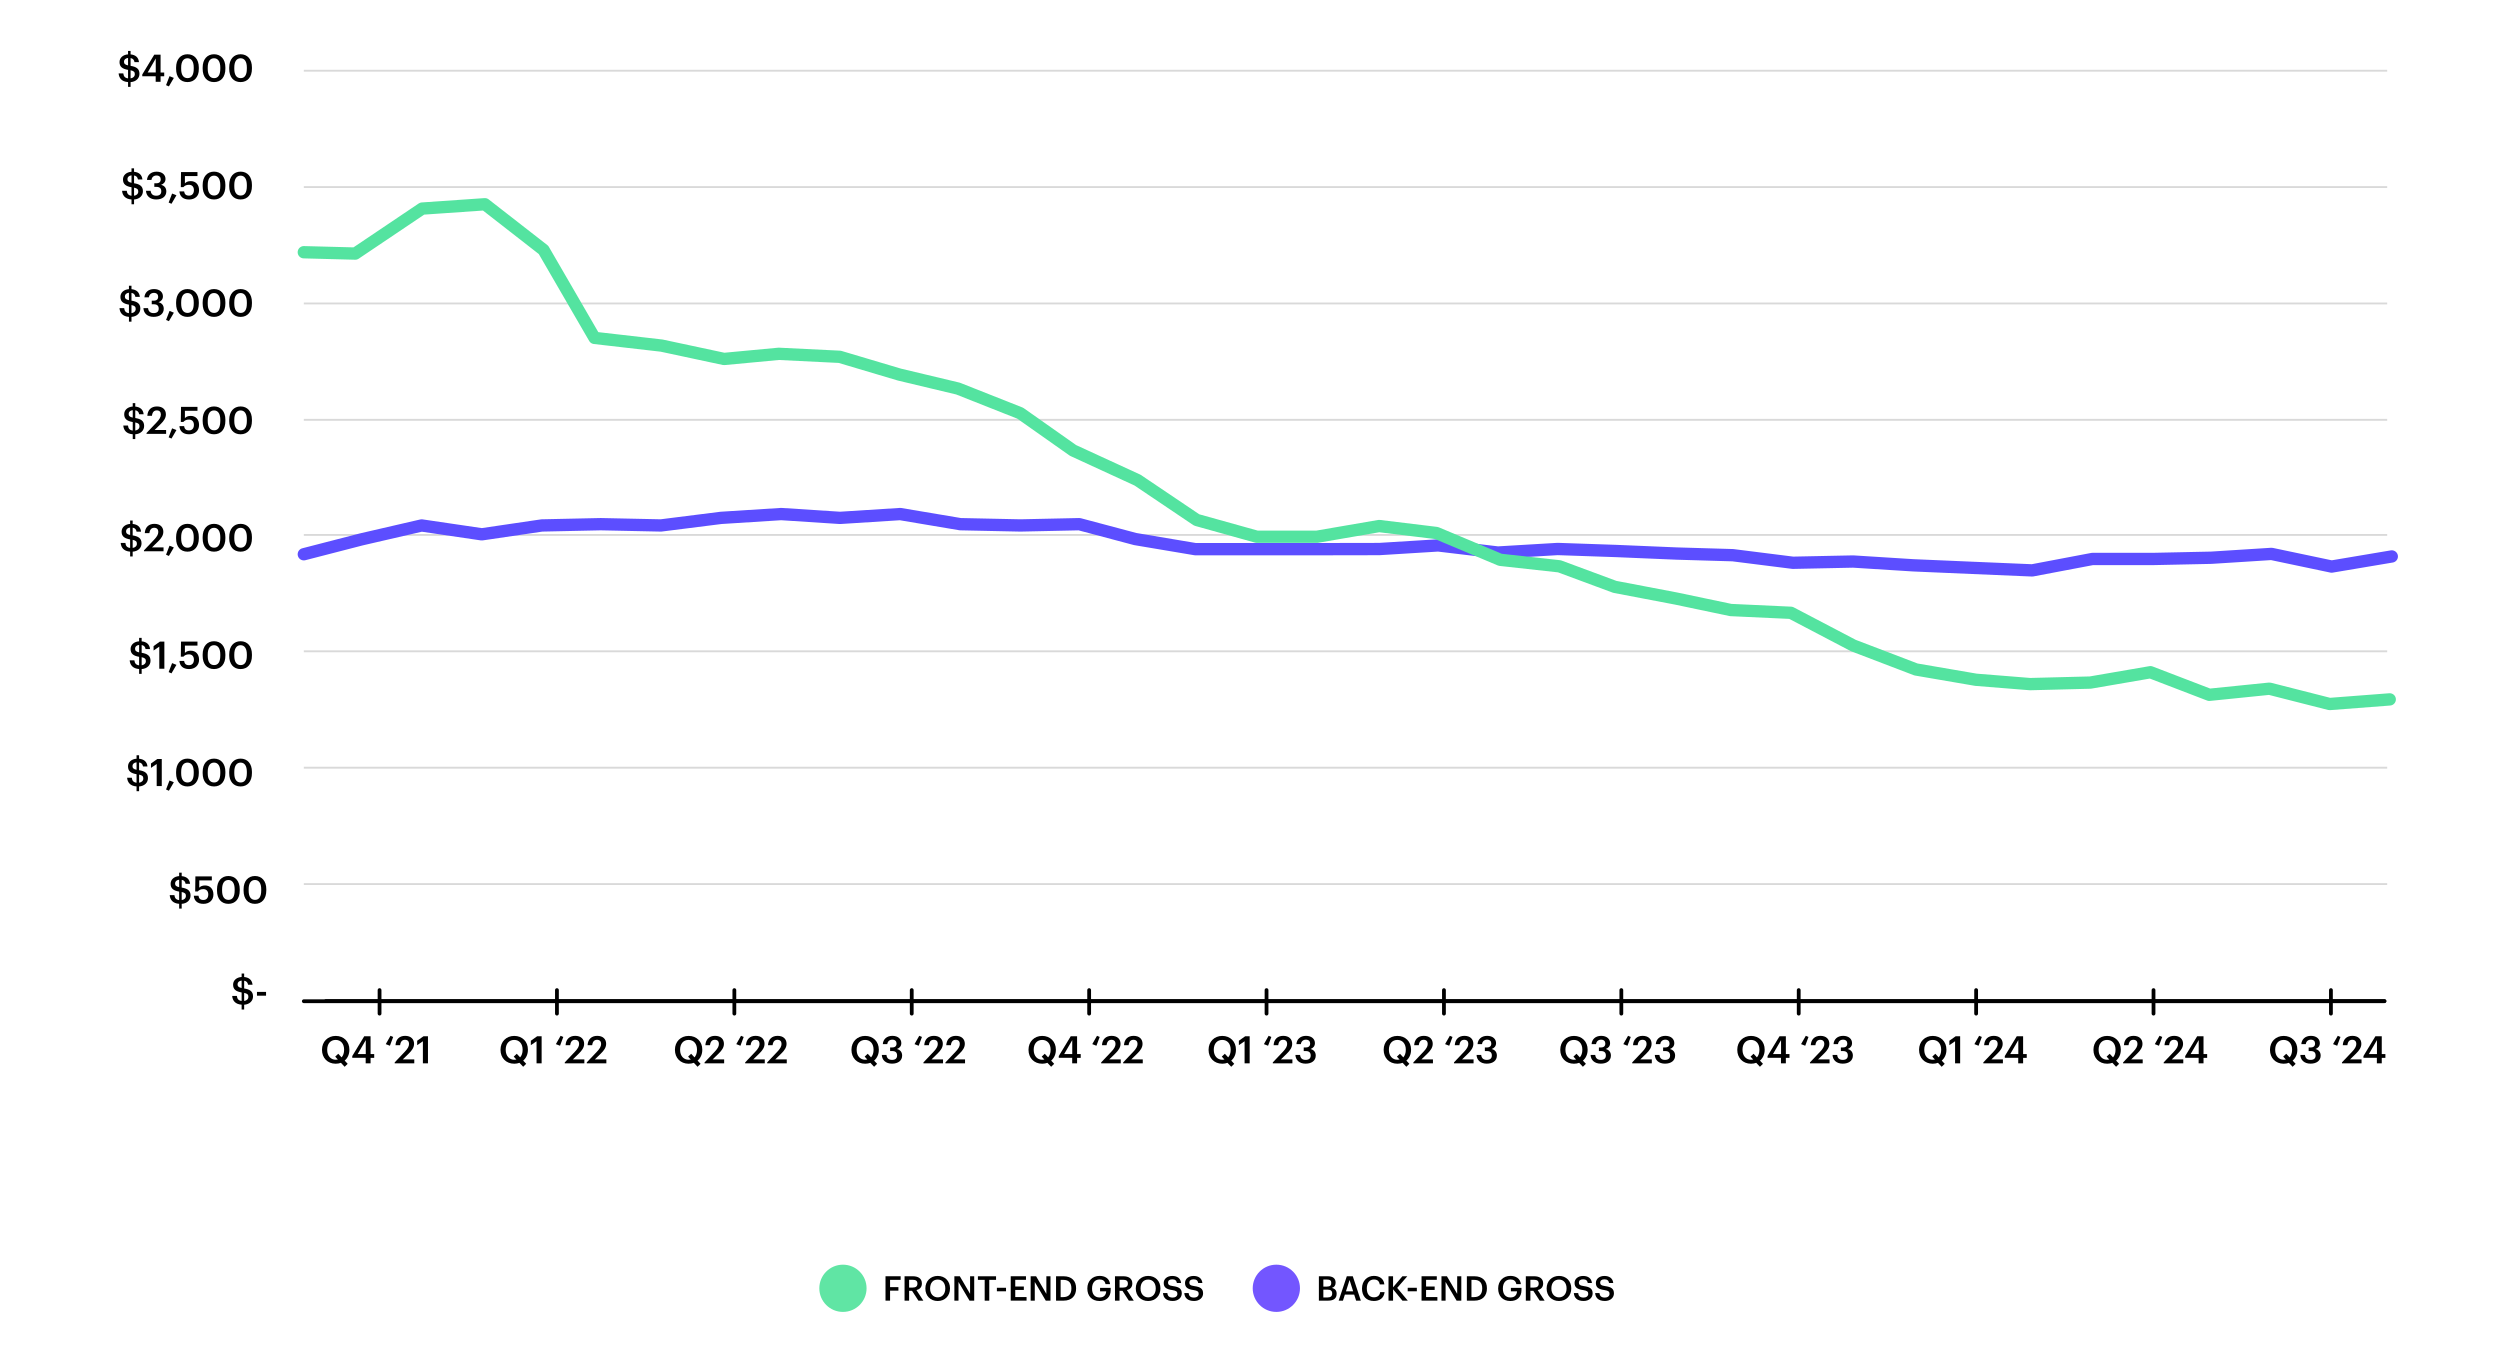 <?xml version="1.0" encoding="UTF-8"?><svg id="Layer_1" xmlns="http://www.w3.org/2000/svg" viewBox="0 0 818 445.37"><defs><style>.cls-1{stroke-width:1.24px;}.cls-1,.cls-2,.cls-3{stroke-linecap:round;}.cls-1,.cls-2,.cls-3,.cls-4{stroke-linejoin:round;}.cls-1,.cls-4{stroke:#000;}.cls-5{fill:#60e5a4;}.cls-2{stroke:#54e3a0;}.cls-2,.cls-3{fill:none;stroke-width:4.03px;}.cls-6{fill:#7356ff;}.cls-3{stroke:#5c4eff;}.cls-4{opacity:.15;stroke-width:.62px;}</style></defs><path class="cls-4" d="M99.41,23.14h681.68M99.41,61.21h681.68M99.41,99.29h681.68M99.41,137.37h681.68M99.41,175.03h681.68M99.41,213.11h681.68M99.41,251.19h681.68M99.41,289.27h681.68"/><path d="M58.62,295.73c-2.12-.15-2.96-1.35-3.09-2.85h1.54c.1.81.37,1.49,1.55,1.64v-2.79c-1.83-.31-2.79-.98-2.79-2.55,0-1.38,1.1-2.4,2.79-2.52v-1.12h.83v1.13c1.6.15,2.59.98,2.74,2.52h-1.46c-.14-.76-.52-1.19-1.28-1.31v2.54c1.83.3,2.9.92,2.9,2.59,0,1.45-1.08,2.6-2.9,2.73v1.56h-.83v-1.56ZM58.62,290.28v-2.44c-.86.1-1.33.58-1.33,1.2s.24,1.02,1.33,1.24ZM59.45,291.86v2.65c.83-.11,1.38-.63,1.38-1.36s-.3-1.05-1.38-1.29Z"/><path d="M63.4,293.08h1.54c.14.82.47,1.39,1.61,1.39,1.02,0,1.6-.71,1.6-1.8s-.62-1.75-1.6-1.75c-.9,0-1.45.31-1.85.77h-.84l.07-4.93h5.38v1.3h-4.11v2.4c.33-.4.95-.74,1.9-.74,1.6,0,2.73,1.12,2.73,2.97s-1.35,3.05-3.26,3.05c-2.08,0-3.06-1.14-3.16-2.66Z"/><path d="M71.01,291.42v-.45c0-2.69,1.49-4.34,3.72-4.34s3.71,1.64,3.71,4.3v.45c0,2.66-1.39,4.36-3.71,4.36s-3.72-1.66-3.72-4.32ZM76.78,291.38v-.43c0-1.88-.72-3.02-2.04-3.02s-2.07,1.07-2.07,3.04v.45c0,2.01.77,3.02,2.09,3.02s2.02-1.04,2.02-3.05Z"/><path d="M79.7,291.42v-.45c0-2.69,1.49-4.34,3.72-4.34s3.71,1.64,3.71,4.3v.45c0,2.66-1.39,4.36-3.71,4.36s-3.72-1.66-3.72-4.32ZM85.47,291.38v-.43c0-1.88-.72-3.02-2.04-3.02s-2.07,1.07-2.07,3.04v.45c0,2.01.77,3.02,2.09,3.02s2.02-1.04,2.02-3.05Z"/><path d="M44.68,257.32c-2.12-.15-2.96-1.35-3.09-2.85h1.54c.1.81.37,1.49,1.55,1.64v-2.79c-1.83-.31-2.79-.98-2.79-2.55,0-1.38,1.1-2.4,2.79-2.52v-1.12h.83v1.13c1.6.15,2.59.98,2.74,2.52h-1.46c-.14-.76-.52-1.19-1.28-1.31v2.54c1.83.3,2.9.92,2.9,2.59,0,1.45-1.08,2.6-2.9,2.73v1.56h-.83v-1.56ZM44.68,251.87v-2.44c-.86.1-1.33.58-1.33,1.2s.24,1.02,1.33,1.24ZM45.51,253.45v2.65c.83-.11,1.38-.63,1.38-1.36s-.3-1.05-1.38-1.29Z"/><path d="M51.27,249.98l-1.87,1.28v-1.45l2.06-1.46h1.47v8.86h-1.66v-7.22Z"/><path d="M54.33,258.32l1.13-2.94,1.42.57-1.62,2.78-.93-.41Z"/><path d="M57.62,253.01v-.45c0-2.69,1.49-4.34,3.72-4.34s3.71,1.64,3.71,4.3v.45c0,2.66-1.39,4.36-3.71,4.36s-3.72-1.66-3.72-4.32ZM63.39,252.97v-.43c0-1.88-.72-3.02-2.04-3.02s-2.07,1.07-2.07,3.04v.45c0,2.01.77,3.02,2.09,3.02s2.02-1.04,2.02-3.05Z"/><path d="M66.31,253.01v-.45c0-2.69,1.49-4.34,3.72-4.34s3.71,1.64,3.71,4.3v.45c0,2.66-1.39,4.36-3.71,4.36s-3.72-1.66-3.72-4.32ZM72.08,252.97v-.43c0-1.88-.72-3.02-2.04-3.02s-2.07,1.07-2.07,3.04v.45c0,2.01.77,3.02,2.09,3.02s2.02-1.04,2.02-3.05Z"/><path d="M75,253.01v-.45c0-2.69,1.49-4.34,3.72-4.34s3.71,1.64,3.71,4.3v.45c0,2.66-1.39,4.36-3.71,4.36s-3.72-1.66-3.72-4.32ZM80.77,252.97v-.43c0-1.88-.72-3.02-2.04-3.02s-2.07,1.07-2.07,3.04v.45c0,2.01.77,3.02,2.09,3.02s2.02-1.04,2.02-3.05Z"/><path d="M45.52,218.91c-2.12-.15-2.96-1.35-3.09-2.85h1.54c.1.81.37,1.49,1.55,1.64v-2.79c-1.83-.31-2.79-.98-2.79-2.55,0-1.38,1.1-2.4,2.79-2.52v-1.12h.83v1.13c1.6.15,2.59.98,2.74,2.52h-1.46c-.14-.76-.52-1.19-1.28-1.31v2.54c1.83.3,2.9.92,2.9,2.59,0,1.45-1.08,2.6-2.9,2.73v1.56h-.83v-1.56ZM45.52,213.46v-2.44c-.86.1-1.33.58-1.33,1.2s.24,1.02,1.33,1.24ZM46.35,215.04v2.65c.83-.11,1.38-.63,1.38-1.36s-.3-1.05-1.38-1.29Z"/><path d="M52.12,211.57l-1.87,1.28v-1.45l2.06-1.46h1.47v8.86h-1.66v-7.22Z"/><path d="M55.18,219.91l1.13-2.94,1.42.57-1.62,2.78-.93-.41Z"/><path d="M58.7,216.26h1.54c.14.82.47,1.39,1.61,1.39,1.02,0,1.6-.71,1.6-1.8s-.62-1.75-1.6-1.75c-.9,0-1.45.31-1.85.77h-.84l.07-4.93h5.38v1.3h-4.11v2.4c.33-.4.95-.74,1.9-.74,1.6,0,2.73,1.11,2.73,2.97s-1.35,3.05-3.26,3.05c-2.08,0-3.06-1.14-3.16-2.66Z"/><path d="M66.31,214.6v-.45c0-2.69,1.49-4.34,3.72-4.34s3.71,1.64,3.71,4.3v.45c0,2.66-1.39,4.36-3.71,4.36s-3.72-1.66-3.72-4.32ZM72.08,214.56v-.43c0-1.88-.72-3.02-2.04-3.02s-2.07,1.07-2.07,3.04v.45c0,2.01.77,3.02,2.09,3.02s2.02-1.04,2.02-3.05Z"/><path d="M75,214.6v-.45c0-2.69,1.49-4.34,3.72-4.34s3.71,1.64,3.71,4.3v.45c0,2.66-1.39,4.36-3.71,4.36s-3.72-1.66-3.72-4.32ZM80.77,214.56v-.43c0-1.88-.72-3.02-2.04-3.02s-2.07,1.07-2.07,3.04v.45c0,2.01.77,3.02,2.09,3.02s2.02-1.04,2.02-3.05Z"/><path d="M42.58,180.5c-2.12-.15-2.96-1.35-3.09-2.85h1.54c.1.81.37,1.49,1.55,1.64v-2.79c-1.83-.31-2.79-.98-2.79-2.55,0-1.38,1.1-2.4,2.79-2.52v-1.12h.83v1.13c1.6.15,2.59.98,2.74,2.52h-1.46c-.14-.76-.52-1.19-1.28-1.31v2.54c1.83.3,2.9.92,2.9,2.59,0,1.45-1.08,2.6-2.9,2.73v1.56h-.83v-1.56ZM42.58,175.05v-2.44c-.86.1-1.33.58-1.33,1.2s.24,1.02,1.33,1.24ZM43.41,176.63v2.65c.83-.11,1.38-.63,1.38-1.36s-.3-1.05-1.38-1.29Z"/><path d="M47.1,180.09l3.35-3.53c.84-.89,1.35-1.67,1.35-2.52s-.47-1.35-1.33-1.35-1.44.51-1.59,1.76h-1.51c.11-1.93,1.28-3.05,3.15-3.05s2.92,1.05,2.92,2.61c0,1.15-.68,2.16-1.73,3.17l-1.97,1.92h3.77v1.28h-6.41v-.3Z"/><path d="M54.33,181.5l1.13-2.94,1.42.57-1.62,2.78-.93-.41Z"/><path d="M57.62,176.19v-.45c0-2.69,1.49-4.34,3.72-4.34s3.71,1.64,3.71,4.3v.45c0,2.66-1.39,4.36-3.71,4.36s-3.72-1.66-3.72-4.32ZM63.39,176.15v-.43c0-1.88-.72-3.02-2.04-3.02s-2.07,1.07-2.07,3.04v.45c0,2.01.77,3.02,2.09,3.02s2.02-1.04,2.02-3.05Z"/><path d="M66.31,176.19v-.45c0-2.69,1.49-4.34,3.72-4.34s3.71,1.64,3.71,4.3v.45c0,2.66-1.39,4.36-3.71,4.36s-3.72-1.66-3.72-4.32ZM72.08,176.15v-.43c0-1.88-.72-3.02-2.04-3.02s-2.07,1.07-2.07,3.04v.45c0,2.01.77,3.02,2.09,3.02s2.02-1.04,2.02-3.05Z"/><path d="M75,176.19v-.45c0-2.69,1.49-4.34,3.72-4.34s3.71,1.64,3.71,4.3v.45c0,2.66-1.39,4.36-3.71,4.36s-3.72-1.66-3.72-4.32ZM80.77,176.15v-.43c0-1.88-.72-3.02-2.04-3.02s-2.07,1.07-2.07,3.04v.45c0,2.01.77,3.02,2.09,3.02s2.02-1.04,2.02-3.05Z"/><path d="M43.43,142.09c-2.12-.15-2.96-1.35-3.09-2.85h1.54c.1.81.37,1.49,1.55,1.64v-2.79c-1.83-.31-2.79-.98-2.79-2.55,0-1.38,1.1-2.4,2.79-2.52v-1.12h.83v1.13c1.6.15,2.59.98,2.74,2.52h-1.46c-.14-.76-.52-1.19-1.28-1.31v2.54c1.83.3,2.9.92,2.9,2.59,0,1.45-1.08,2.6-2.9,2.73v1.56h-.83v-1.56ZM43.43,136.64v-2.44c-.86.1-1.33.58-1.33,1.2s.24,1.02,1.33,1.24ZM44.26,138.22v2.65c.83-.11,1.38-.63,1.38-1.36s-.3-1.05-1.38-1.29Z"/><path d="M47.94,141.68l3.35-3.53c.84-.89,1.35-1.67,1.35-2.52s-.47-1.35-1.33-1.35-1.44.51-1.59,1.76h-1.51c.11-1.93,1.28-3.05,3.15-3.05s2.92,1.05,2.92,2.61c0,1.15-.68,2.16-1.73,3.17l-1.97,1.92h3.77v1.28h-6.41v-.3Z"/><path d="M55.18,143.09l1.13-2.94,1.42.57-1.62,2.78-.93-.41Z"/><path d="M58.7,139.44h1.54c.14.82.47,1.39,1.61,1.39,1.02,0,1.6-.71,1.6-1.8s-.62-1.75-1.6-1.75c-.9,0-1.45.31-1.85.77h-.84l.07-4.93h5.38v1.3h-4.11v2.4c.33-.4.95-.74,1.9-.74,1.6,0,2.73,1.11,2.73,2.97s-1.35,3.05-3.26,3.05c-2.08,0-3.06-1.14-3.16-2.66Z"/><path d="M66.31,137.78v-.45c0-2.69,1.49-4.34,3.72-4.34s3.71,1.64,3.71,4.3v.45c0,2.66-1.39,4.36-3.71,4.36s-3.72-1.66-3.72-4.32ZM72.08,137.74v-.43c0-1.88-.72-3.02-2.04-3.02s-2.07,1.07-2.07,3.04v.45c0,2.01.77,3.02,2.09,3.02s2.02-1.04,2.02-3.05Z"/><path d="M75,137.78v-.45c0-2.69,1.49-4.34,3.72-4.34s3.71,1.64,3.71,4.3v.45c0,2.66-1.39,4.36-3.71,4.36s-3.72-1.66-3.72-4.32ZM80.77,137.74v-.43c0-1.88-.72-3.02-2.04-3.02s-2.07,1.07-2.07,3.04v.45c0,2.01.77,3.02,2.09,3.02s2.02-1.04,2.02-3.05Z"/><path d="M42.19,103.68c-2.12-.15-2.96-1.35-3.09-2.85h1.54c.1.81.37,1.49,1.55,1.64v-2.79c-1.83-.31-2.79-.98-2.79-2.55,0-1.38,1.1-2.4,2.79-2.52v-1.12h.83v1.13c1.6.15,2.59.98,2.74,2.52h-1.46c-.14-.76-.52-1.19-1.28-1.31v2.54c1.83.3,2.9.92,2.9,2.59,0,1.45-1.08,2.6-2.9,2.73v1.56h-.83v-1.56ZM42.19,98.22v-2.44c-.86.1-1.33.58-1.33,1.2s.24,1.02,1.33,1.24ZM43.02,99.81v2.65c.83-.11,1.38-.63,1.38-1.36s-.3-1.05-1.38-1.29Z"/><path d="M46.95,100.83h1.5c.09.93.61,1.62,1.8,1.62s1.68-.56,1.68-1.44c0-.97-.52-1.45-1.6-1.45h-.68v-1.18h.63c1.02,0,1.47-.47,1.47-1.3,0-.72-.46-1.25-1.38-1.25s-1.55.57-1.65,1.46h-1.46c.09-1.54,1.24-2.71,3.13-2.71s2.92,1.07,2.92,2.38c0,1-.58,1.61-1.44,1.93,1.03.24,1.71.97,1.71,2.14,0,1.64-1.29,2.65-3.32,2.65s-3.26-1.17-3.33-2.86Z"/><path d="M54.34,104.68l1.13-2.94,1.42.57-1.62,2.78-.93-.41Z"/><path d="M57.62,99.37v-.45c0-2.69,1.49-4.34,3.72-4.34s3.71,1.64,3.71,4.3v.45c0,2.66-1.39,4.36-3.71,4.36s-3.72-1.66-3.72-4.32ZM63.39,99.33v-.43c0-1.88-.72-3.02-2.04-3.02s-2.07,1.07-2.07,3.04v.45c0,2.01.77,3.02,2.09,3.02s2.02-1.04,2.02-3.05Z"/><path d="M66.31,99.37v-.45c0-2.69,1.49-4.34,3.72-4.34s3.71,1.64,3.71,4.3v.45c0,2.66-1.39,4.36-3.71,4.36s-3.72-1.66-3.72-4.32ZM72.08,99.33v-.43c0-1.88-.72-3.02-2.04-3.02s-2.07,1.07-2.07,3.04v.45c0,2.01.77,3.02,2.09,3.02s2.02-1.04,2.02-3.05Z"/><path d="M75,99.37v-.45c0-2.69,1.49-4.34,3.72-4.34s3.71,1.64,3.71,4.3v.45c0,2.66-1.39,4.36-3.71,4.36s-3.72-1.66-3.72-4.32ZM80.77,99.33v-.43c0-1.88-.72-3.02-2.04-3.02s-2.07,1.07-2.07,3.04v.45c0,2.01.77,3.02,2.09,3.02s2.02-1.04,2.02-3.05Z"/><path d="M43.03,65.27c-2.12-.15-2.96-1.35-3.09-2.85h1.54c.1.81.37,1.49,1.55,1.64v-2.79c-1.83-.31-2.79-.98-2.79-2.55,0-1.38,1.1-2.4,2.79-2.52v-1.12h.83v1.13c1.6.15,2.59.98,2.74,2.52h-1.46c-.14-.76-.52-1.19-1.28-1.31v2.54c1.83.3,2.9.92,2.9,2.59,0,1.45-1.08,2.6-2.9,2.73v1.56h-.83v-1.56ZM43.03,59.81v-2.44c-.86.1-1.33.58-1.33,1.2s.24,1.02,1.33,1.24ZM43.86,61.4v2.65c.83-.11,1.38-.63,1.38-1.36s-.3-1.05-1.38-1.29Z"/><path d="M47.79,62.42h1.5c.09.93.61,1.62,1.8,1.62s1.68-.56,1.68-1.44c0-.97-.52-1.45-1.6-1.45h-.68v-1.18h.63c1.02,0,1.47-.47,1.47-1.3,0-.72-.46-1.25-1.38-1.25s-1.55.57-1.65,1.46h-1.46c.09-1.54,1.24-2.71,3.13-2.71s2.92,1.07,2.92,2.38c0,1-.58,1.61-1.44,1.93,1.03.24,1.71.97,1.71,2.14,0,1.64-1.29,2.65-3.32,2.65s-3.26-1.17-3.33-2.86Z"/><path d="M55.18,66.27l1.13-2.94,1.42.57-1.62,2.78-.93-.41Z"/><path d="M58.7,62.62h1.54c.14.82.47,1.39,1.61,1.39,1.02,0,1.6-.71,1.6-1.8s-.62-1.75-1.6-1.75c-.9,0-1.45.31-1.85.77h-.84l.07-4.93h5.38v1.3h-4.11v2.4c.33-.4.95-.74,1.9-.74,1.6,0,2.73,1.11,2.73,2.97s-1.35,3.05-3.26,3.05c-2.08,0-3.06-1.14-3.16-2.66Z"/><path d="M66.31,60.95v-.45c0-2.69,1.49-4.34,3.72-4.34s3.71,1.64,3.71,4.3v.45c0,2.66-1.39,4.36-3.71,4.36s-3.72-1.66-3.72-4.32ZM72.08,60.92v-.43c0-1.88-.72-3.02-2.04-3.02s-2.07,1.07-2.07,3.04v.45c0,2.01.77,3.02,2.09,3.02s2.02-1.04,2.02-3.05Z"/><path d="M75,60.95v-.45c0-2.69,1.49-4.34,3.72-4.34s3.71,1.64,3.71,4.3v.45c0,2.66-1.39,4.36-3.71,4.36s-3.72-1.66-3.72-4.32ZM80.77,60.92v-.43c0-1.88-.72-3.02-2.04-3.02s-2.07,1.07-2.07,3.04v.45c0,2.01.77,3.02,2.09,3.02s2.02-1.04,2.02-3.05Z"/><path d="M41.9,26.86c-2.12-.15-2.96-1.35-3.09-2.85h1.54c.1.81.37,1.49,1.55,1.64v-2.79c-1.83-.31-2.79-.98-2.79-2.55,0-1.38,1.1-2.4,2.79-2.52v-1.12h.83v1.13c1.6.15,2.59.98,2.74,2.52h-1.46c-.14-.76-.52-1.19-1.28-1.31v2.54c1.83.3,2.9.92,2.9,2.59,0,1.45-1.08,2.6-2.9,2.73v1.56h-.83v-1.56ZM41.9,21.4v-2.44c-.86.1-1.33.58-1.33,1.2s.24,1.02,1.33,1.24ZM42.73,22.99v2.65c.83-.11,1.38-.63,1.38-1.36s-.3-1.05-1.38-1.29Z"/><path d="M50.94,24.95h-4.39v-.58l3.92-6.48h2.07v5.84h1.19v1.23h-1.19v1.8h-1.6v-1.8ZM50.96,23.72v-4.58l-2.65,4.58h2.65Z"/><path d="M54.33,27.86l1.13-2.94,1.42.57-1.62,2.78-.93-.41Z"/><path d="M57.62,22.54v-.45c0-2.69,1.49-4.34,3.72-4.34s3.71,1.64,3.71,4.3v.45c0,2.66-1.39,4.36-3.71,4.36s-3.72-1.66-3.72-4.32ZM63.39,22.51v-.43c0-1.88-.72-3.02-2.04-3.02s-2.07,1.07-2.07,3.04v.45c0,2.01.77,3.02,2.09,3.02s2.02-1.04,2.02-3.05Z"/><path d="M66.31,22.54v-.45c0-2.69,1.49-4.34,3.72-4.34s3.71,1.64,3.71,4.3v.45c0,2.66-1.39,4.36-3.71,4.36s-3.72-1.66-3.72-4.32ZM72.08,22.51v-.43c0-1.88-.72-3.02-2.04-3.02s-2.07,1.07-2.07,3.04v.45c0,2.01.77,3.02,2.09,3.02s2.02-1.04,2.02-3.05Z"/><path d="M75,22.54v-.45c0-2.69,1.49-4.34,3.72-4.34s3.71,1.64,3.71,4.3v.45c0,2.66-1.39,4.36-3.71,4.36s-3.72-1.66-3.72-4.32ZM80.77,22.51v-.43c0-1.88-.72-3.02-2.04-3.02s-2.07,1.07-2.07,3.04v.45c0,2.01.77,3.02,2.09,3.02s2.02-1.04,2.02-3.05Z"/><path d="M289.74,417.59h4.95v1.18h-3.46v2.38h2.73v1.15h-2.73v3.27h-1.49v-7.99Z"/><path d="M295.98,417.59h2.68c1.75,0,2.98.71,2.98,2.35v.04c0,1.25-.78,1.89-1.78,2.14l2.25,3.45h-1.61l-2.09-3.23h-.95v3.23h-1.49v-7.99ZM298.66,421.29c.99,0,1.52-.42,1.52-1.27v-.04c0-.92-.57-1.23-1.52-1.23h-1.2v2.55h1.2Z"/><path d="M302.78,421.64v-.09c0-2.33,1.68-4.07,4.04-4.07s4.02,1.69,4.02,4.03v.09c0,2.33-1.6,4.09-4.02,4.09s-4.04-1.75-4.04-4.05ZM309.3,421.62v-.09c0-1.64-.92-2.86-2.48-2.86s-2.49,1.15-2.49,2.87v.09c0,1.74,1.06,2.87,2.51,2.87s2.46-1.15,2.46-2.88Z"/><path d="M312.27,417.59h1.78l3.36,5.77v-5.77h1.35v7.99h-1.54l-3.6-6.12v6.12h-1.35v-7.99Z"/><path d="M322.19,418.77h-2.22v-1.17h5.94v1.17h-2.22v6.81h-1.5v-6.81Z"/><path d="M326.18,421.36h2.99v1.15h-2.99v-1.15Z"/><path d="M330.71,417.59h4.99v1.17h-3.51v2.19h2.81v1.12h-2.81v2.33h3.7v1.17h-5.18v-7.99Z"/><path d="M337.23,417.59h1.78l3.36,5.77v-5.77h1.35v7.99h-1.54l-3.6-6.12v6.12h-1.35v-7.99Z"/><path d="M345.55,417.59h2.42c2.78,0,4.13,1.59,4.13,3.91v.1c0,2.32-1.35,3.98-4.16,3.98h-2.4v-7.99ZM347.91,424.41c1.79,0,2.65-1.03,2.65-2.79v-.09c0-1.72-.78-2.76-2.66-2.76h-.86v5.64h.87Z"/><path d="M355.78,421.64v-.09c0-2.38,1.65-4.08,3.99-4.08,1.71,0,3.23.78,3.44,2.69h-1.49c-.18-1.06-.89-1.52-1.93-1.52-1.56,0-2.47,1.16-2.47,2.92v.09c0,1.71.79,2.88,2.47,2.88,1.5,0,2.11-.91,2.16-2.01h-2.01v-1.12h3.47v.74c0,2.21-1.38,3.55-3.64,3.55-2.56,0-3.99-1.7-3.99-4.05Z"/><path d="M364.83,417.59h2.68c1.75,0,2.98.71,2.98,2.35v.04c0,1.25-.78,1.89-1.78,2.14l2.25,3.45h-1.61l-2.09-3.23h-.95v3.23h-1.49v-7.99ZM367.52,421.29c.99,0,1.52-.42,1.52-1.27v-.04c0-.92-.57-1.23-1.52-1.23h-1.2v2.55h1.2Z"/><path d="M371.63,421.64v-.09c0-2.33,1.68-4.07,4.04-4.07s4.02,1.69,4.02,4.03v.09c0,2.33-1.6,4.09-4.02,4.09s-4.04-1.75-4.04-4.05ZM378.16,421.62v-.09c0-1.64-.92-2.86-2.48-2.86s-2.49,1.15-2.49,2.87v.09c0,1.74,1.06,2.87,2.51,2.87s2.46-1.15,2.46-2.88Z"/><path d="M380.52,423.1h1.43c.1.8.42,1.47,1.78,1.47.88,0,1.51-.49,1.51-1.23s-.37-1.02-1.66-1.23c-1.91-.26-2.81-.84-2.81-2.33,0-1.31,1.12-2.29,2.78-2.29s2.75.78,2.9,2.31h-1.36c-.15-.84-.62-1.2-1.54-1.2s-1.37.44-1.37,1.05c0,.65.27.97,1.65,1.17,1.88.26,2.85.79,2.85,2.39,0,1.38-1.17,2.47-2.94,2.47-2.18,0-3.09-1.08-3.21-2.59Z"/><path d="M387.49,423.1h1.43c.1.8.42,1.47,1.78,1.47.88,0,1.51-.49,1.51-1.23s-.37-1.02-1.66-1.23c-1.91-.26-2.81-.84-2.81-2.33,0-1.31,1.12-2.29,2.78-2.29s2.75.78,2.9,2.31h-1.36c-.15-.84-.62-1.2-1.54-1.2s-1.37.44-1.37,1.05c0,.65.27.97,1.65,1.17,1.88.26,2.85.79,2.85,2.39,0,1.38-1.17,2.47-2.94,2.47-2.18,0-3.09-1.08-3.21-2.59Z"/><circle class="cls-5" cx="275.81" cy="421.53" r="7.73"/><path d="M431.54,417.59h2.86c1.64,0,2.61.63,2.61,2.08v.04c0,.79-.36,1.42-1.26,1.7,1.08.23,1.6.83,1.6,1.89v.04c0,1.49-.98,2.23-2.74,2.23h-3.07v-7.99ZM434.23,420.96c.98,0,1.36-.36,1.36-1.17v-.04c0-.76-.44-1.08-1.38-1.08h-1.21v2.3h1.23ZM434.44,424.52c.99,0,1.45-.45,1.45-1.27v-.04c0-.83-.46-1.24-1.55-1.24h-1.34v2.56h1.44Z"/><path d="M440.69,417.59h1.94l2.64,7.99h-1.54l-.64-1.98h-3.05l-.63,1.98h-1.4l2.67-7.99ZM440.39,422.52h2.36l-1.17-3.71-1.18,3.71Z"/><path d="M445.65,421.64v-.09c0-2.4,1.65-4.08,3.88-4.08,1.83,0,3.25.92,3.43,2.79h-1.51c-.17-1.06-.76-1.61-1.91-1.61-1.41,0-2.32,1.09-2.32,2.88v.09c0,1.8.86,2.86,2.33,2.86,1.11,0,1.89-.56,2.04-1.69h1.45c-.23,1.92-1.6,2.89-3.5,2.89-2.5,0-3.9-1.6-3.9-4.05Z"/><path d="M454.32,417.59h1.49v3.62l3.06-3.62h1.6l-3.31,3.81,3.47,4.18h-1.75l-3.07-3.73v3.73h-1.49v-7.99Z"/><path d="M460.6,421.36h2.99v1.15h-2.99v-1.15Z"/><path d="M465.13,417.59h4.99v1.17h-3.51v2.19h2.81v1.12h-2.81v2.33h3.7v1.17h-5.18v-7.99Z"/><path d="M471.65,417.59h1.78l3.36,5.77v-5.77h1.35v7.99h-1.54l-3.6-6.12v6.12h-1.35v-7.99Z"/><path d="M479.97,417.59h2.42c2.78,0,4.13,1.59,4.13,3.91v.1c0,2.32-1.35,3.98-4.16,3.98h-2.4v-7.99ZM482.33,424.41c1.79,0,2.65-1.03,2.65-2.79v-.09c0-1.72-.78-2.76-2.66-2.76h-.86v5.64h.87Z"/><path d="M490.2,421.64v-.09c0-2.38,1.65-4.08,3.99-4.08,1.71,0,3.23.78,3.44,2.69h-1.49c-.18-1.06-.89-1.52-1.93-1.52-1.56,0-2.47,1.16-2.47,2.92v.09c0,1.71.79,2.88,2.47,2.88,1.5,0,2.11-.91,2.16-2.01h-2.01v-1.12h3.47v.74c0,2.21-1.38,3.55-3.64,3.55-2.56,0-3.99-1.7-3.99-4.05Z"/><path d="M499.26,417.59h2.68c1.75,0,2.98.71,2.98,2.35v.04c0,1.25-.78,1.89-1.78,2.14l2.25,3.45h-1.61l-2.09-3.23h-.95v3.23h-1.49v-7.99ZM501.94,421.29c.99,0,1.52-.42,1.52-1.27v-.04c0-.92-.57-1.23-1.52-1.23h-1.2v2.55h1.2Z"/><path d="M506.06,421.64v-.09c0-2.33,1.68-4.07,4.04-4.07s4.02,1.69,4.02,4.03v.09c0,2.33-1.6,4.09-4.02,4.09s-4.04-1.75-4.04-4.05ZM512.58,421.62v-.09c0-1.64-.92-2.86-2.48-2.86s-2.49,1.15-2.49,2.87v.09c0,1.74,1.06,2.87,2.51,2.87s2.46-1.15,2.46-2.88Z"/><path d="M514.95,423.1h1.43c.1.8.42,1.47,1.78,1.47.88,0,1.51-.49,1.51-1.23s-.37-1.02-1.66-1.23c-1.91-.26-2.81-.84-2.81-2.33,0-1.31,1.12-2.29,2.78-2.29s2.75.78,2.9,2.31h-1.36c-.15-.84-.62-1.2-1.54-1.2s-1.37.44-1.37,1.05c0,.65.27.97,1.65,1.17,1.88.26,2.85.79,2.85,2.39,0,1.38-1.17,2.47-2.94,2.47-2.18,0-3.09-1.08-3.21-2.59Z"/><path d="M521.92,423.1h1.43c.1.8.42,1.47,1.78,1.47.88,0,1.51-.49,1.51-1.23s-.37-1.02-1.66-1.23c-1.91-.26-2.81-.84-2.81-2.33,0-1.31,1.12-2.29,2.78-2.29s2.75.78,2.9,2.31h-1.36c-.15-.84-.62-1.2-1.54-1.2s-1.37.44-1.37,1.05c0,.65.27.97,1.65,1.17,1.88.26,2.85.79,2.85,2.39,0,1.38-1.17,2.47-2.94,2.47-2.18,0-3.09-1.08-3.21-2.59Z"/><circle class="cls-6" cx="417.62" cy="421.53" r="7.73"/><line class="cls-1" x1="99.41" y1="327.6" x2="780.16" y2="327.6"/><path d="M79.06,328.73c-2.12-.15-2.96-1.35-3.09-2.85h1.54c.1.81.37,1.49,1.55,1.64v-2.79c-1.83-.31-2.79-.98-2.79-2.55,0-1.38,1.1-2.4,2.79-2.51v-1.12h.83v1.13c1.6.15,2.59.98,2.74,2.52h-1.46c-.14-.76-.52-1.19-1.28-1.31v2.54c1.83.3,2.9.92,2.9,2.59,0,1.45-1.08,2.6-2.9,2.73v1.56h-.83v-1.56ZM79.06,323.28v-2.44c-.86.1-1.33.58-1.33,1.2s.24,1.02,1.33,1.24ZM79.89,324.87v2.65c.83-.11,1.38-.63,1.38-1.36s-.3-1.05-1.38-1.29Z"/><path d="M84.08,324.55h2.97v1.24h-2.97v-1.24Z"/><line class="cls-1" x1="106.65" y1="327.55" x2="780.22" y2="327.55"/><path d="M111.56,347.75c-.51.19-1.09.3-1.71.3-2.71,0-4.49-1.95-4.49-4.5v-.1c0-2.59,1.86-4.5,4.49-4.5s4.47,1.87,4.47,4.46v.1c0,1.46-.57,2.7-1.54,3.52l.98,1.05-.99.97-1.21-1.3ZM110.55,346.67l-.87-.94,1-.94,1.09,1.18c.52-.57.82-1.41.82-2.45v-.1c0-1.82-1.02-3.16-2.75-3.16s-2.78,1.28-2.78,3.18v.1c0,1.98,1.19,3.21,2.79,3.21.25,0,.48-.03.69-.07Z"/><path d="M119.65,346.12h-4.39v-.58l3.92-6.48h2.07v5.84h1.19v1.23h-1.19v1.8h-1.6v-1.8ZM119.68,344.9v-4.58l-2.65,4.58h2.65Z"/><path d="M126.22,341.64l1.55-2.73.88.38-1.07,2.88-1.36-.53Z"/><path d="M129.14,347.62l3.35-3.53c.84-.89,1.35-1.67,1.35-2.52s-.47-1.35-1.33-1.35-1.44.51-1.59,1.76h-1.51c.11-1.93,1.28-3.05,3.15-3.05s2.92,1.05,2.92,2.62c0,1.15-.68,2.16-1.73,3.17l-1.97,1.92h3.77v1.28h-6.41v-.3Z"/><path d="M138.37,340.7l-1.87,1.28v-1.45l2.06-1.46h1.47v8.86h-1.66v-7.22Z"/><path d="M169.97,347.75c-.51.19-1.09.3-1.71.3-2.71,0-4.49-1.95-4.49-4.5v-.1c0-2.59,1.86-4.5,4.49-4.5s4.47,1.87,4.47,4.46v.1c0,1.46-.57,2.7-1.54,3.52l.98,1.05-.99.97-1.21-1.3ZM168.96,346.67l-.87-.94,1-.94,1.09,1.18c.52-.57.82-1.41.82-2.45v-.1c0-1.82-1.02-3.16-2.75-3.16s-2.78,1.28-2.78,3.18v.1c0,1.98,1.19,3.21,2.79,3.21.25,0,.48-.03.69-.07Z"/><path d="M175.56,340.7l-1.87,1.28v-1.45l2.06-1.46h1.47v8.86h-1.66v-7.22Z"/><path d="M181.88,341.64l1.55-2.73.88.38-1.07,2.88-1.36-.53Z"/><path d="M184.79,347.62l3.35-3.53c.84-.89,1.35-1.67,1.35-2.52s-.47-1.35-1.33-1.35-1.44.51-1.59,1.76h-1.51c.11-1.93,1.28-3.05,3.15-3.05s2.92,1.05,2.92,2.62c0,1.15-.68,2.16-1.73,3.17l-1.97,1.92h3.77v1.28h-6.41v-.3Z"/><path d="M191.99,347.62l3.35-3.53c.84-.89,1.35-1.67,1.35-2.52s-.47-1.35-1.33-1.35-1.44.51-1.59,1.76h-1.51c.11-1.93,1.28-3.05,3.15-3.05s2.92,1.05,2.92,2.62c0,1.15-.68,2.16-1.73,3.17l-1.97,1.92h3.77v1.28h-6.41v-.3Z"/><path d="M227.03,347.75c-.51.19-1.09.3-1.71.3-2.71,0-4.48-1.95-4.48-4.5v-.1c0-2.59,1.86-4.5,4.48-4.5s4.47,1.87,4.47,4.46v.1c0,1.46-.57,2.7-1.54,3.52l.98,1.05-.99.97-1.21-1.3ZM226.02,346.67l-.87-.94,1-.94,1.09,1.18c.52-.57.82-1.41.82-2.45v-.1c0-1.82-1.02-3.16-2.75-3.16s-2.78,1.28-2.78,3.18v.1c0,1.98,1.19,3.21,2.79,3.21.25,0,.48-.03.69-.07Z"/><path d="M230.53,347.62l3.35-3.53c.84-.89,1.35-1.67,1.35-2.52s-.47-1.35-1.33-1.35-1.44.51-1.59,1.76h-1.51c.11-1.93,1.28-3.05,3.15-3.05s2.92,1.05,2.92,2.62c0,1.15-.68,2.16-1.73,3.17l-1.97,1.92h3.77v1.28h-6.41v-.3Z"/><path d="M240.91,341.64l1.55-2.73.88.38-1.07,2.88-1.36-.53Z"/><path d="M243.82,347.62l3.35-3.53c.84-.89,1.35-1.67,1.35-2.52s-.47-1.35-1.33-1.35-1.44.51-1.59,1.76h-1.51c.11-1.93,1.28-3.05,3.15-3.05s2.92,1.05,2.92,2.62c0,1.15-.68,2.16-1.73,3.17l-1.97,1.92h3.77v1.28h-6.41v-.3Z"/><path d="M251.02,347.62l3.35-3.53c.84-.89,1.35-1.67,1.35-2.52s-.47-1.35-1.33-1.35-1.44.51-1.59,1.76h-1.51c.11-1.93,1.28-3.05,3.15-3.05s2.92,1.05,2.92,2.62c0,1.15-.68,2.16-1.73,3.17l-1.97,1.92h3.77v1.28h-6.41v-.3Z"/><path d="M284.79,347.75c-.51.19-1.09.3-1.71.3-2.71,0-4.48-1.95-4.48-4.5v-.1c0-2.59,1.86-4.5,4.48-4.5s4.47,1.87,4.47,4.46v.1c0,1.46-.57,2.7-1.54,3.52l.98,1.05-.99.97-1.21-1.3ZM283.79,346.67l-.87-.94,1-.94,1.09,1.18c.52-.57.82-1.41.82-2.45v-.1c0-1.82-1.02-3.16-2.75-3.16s-2.78,1.28-2.78,3.18v.1c0,1.98,1.19,3.21,2.79,3.21.25,0,.48-.03.69-.07Z"/><path d="M288.55,345.18h1.5c.09.93.61,1.62,1.8,1.62s1.68-.56,1.68-1.44c0-.97-.52-1.45-1.6-1.45h-.68v-1.18h.63c1.02,0,1.47-.47,1.47-1.3,0-.72-.46-1.25-1.38-1.25s-1.55.57-1.65,1.46h-1.46c.09-1.54,1.24-2.71,3.13-2.71s2.92,1.07,2.92,2.38c0,1-.58,1.61-1.44,1.93,1.03.24,1.71.97,1.71,2.14,0,1.64-1.29,2.65-3.32,2.65s-3.26-1.17-3.33-2.86Z"/><path d="M299.23,341.64l1.55-2.73.88.38-1.07,2.88-1.36-.53Z"/><path d="M302.15,347.62l3.35-3.53c.84-.89,1.35-1.67,1.35-2.52s-.47-1.35-1.33-1.35-1.44.51-1.59,1.76h-1.51c.11-1.93,1.28-3.05,3.15-3.05s2.92,1.05,2.92,2.62c0,1.15-.68,2.16-1.73,3.17l-1.97,1.92h3.77v1.28h-6.41v-.3Z"/><path d="M309.35,347.62l3.35-3.53c.84-.89,1.35-1.67,1.35-2.52s-.47-1.35-1.33-1.35-1.44.51-1.59,1.76h-1.51c.11-1.93,1.28-3.05,3.15-3.05s2.92,1.05,2.92,2.62c0,1.15-.68,2.16-1.73,3.17l-1.97,1.92h3.77v1.28h-6.41v-.3Z"/><path d="M342.72,347.75c-.51.19-1.09.3-1.71.3-2.71,0-4.48-1.95-4.48-4.5v-.1c0-2.59,1.86-4.5,4.48-4.5s4.47,1.87,4.47,4.46v.1c0,1.46-.57,2.7-1.54,3.52l.98,1.05-.99.97-1.21-1.3ZM341.72,346.67l-.87-.94,1-.94,1.09,1.18c.52-.57.82-1.41.82-2.45v-.1c0-1.82-1.02-3.16-2.75-3.16s-2.78,1.28-2.78,3.18v.1c0,1.98,1.19,3.21,2.79,3.21.25,0,.48-.03.69-.07Z"/><path d="M350.82,346.12h-4.39v-.58l3.92-6.48h2.07v5.84h1.19v1.23h-1.19v1.8h-1.6v-1.8ZM350.84,344.9v-4.58l-2.65,4.58h2.65Z"/><path d="M357.39,341.64l1.55-2.73.88.38-1.07,2.88-1.36-.53Z"/><path d="M360.3,347.62l3.35-3.53c.84-.89,1.35-1.67,1.35-2.52s-.47-1.35-1.33-1.35-1.44.51-1.59,1.76h-1.51c.11-1.93,1.28-3.05,3.15-3.05s2.92,1.05,2.92,2.62c0,1.15-.68,2.16-1.73,3.17l-1.97,1.92h3.77v1.28h-6.41v-.3Z"/><path d="M367.5,347.62l3.35-3.53c.84-.89,1.35-1.67,1.35-2.52s-.47-1.35-1.33-1.35-1.44.51-1.59,1.76h-1.51c.11-1.93,1.28-3.05,3.15-3.05s2.92,1.05,2.92,2.62c0,1.15-.68,2.16-1.73,3.17l-1.97,1.92h3.77v1.28h-6.41v-.3Z"/><path d="M401.64,347.75c-.51.19-1.09.3-1.71.3-2.71,0-4.48-1.95-4.48-4.5v-.1c0-2.59,1.86-4.5,4.48-4.5s4.47,1.87,4.47,4.46v.1c0,1.46-.57,2.7-1.54,3.52l.98,1.05-.99.97-1.21-1.3ZM400.64,346.67l-.87-.94,1-.94,1.09,1.18c.52-.57.82-1.41.82-2.45v-.1c0-1.82-1.02-3.16-2.75-3.16s-2.78,1.28-2.78,3.18v.1c0,1.98,1.19,3.21,2.79,3.21.25,0,.48-.03.69-.07Z"/><path d="M407.23,340.7l-1.87,1.28v-1.45l2.06-1.46h1.47v8.86h-1.66v-7.22Z"/><path d="M413.55,341.64l1.55-2.73.88.38-1.07,2.88-1.36-.53Z"/><path d="M416.46,347.62l3.35-3.53c.84-.89,1.35-1.67,1.35-2.52s-.47-1.35-1.33-1.35-1.44.51-1.59,1.76h-1.51c.11-1.93,1.28-3.05,3.15-3.05s2.92,1.05,2.92,2.62c0,1.15-.68,2.16-1.73,3.17l-1.97,1.92h3.77v1.28h-6.41v-.3Z"/><path d="M423.88,345.18h1.5c.09.93.61,1.62,1.8,1.62s1.68-.56,1.68-1.44c0-.97-.52-1.45-1.6-1.45h-.68v-1.18h.63c1.02,0,1.47-.47,1.47-1.3,0-.72-.46-1.25-1.38-1.25s-1.55.57-1.65,1.46h-1.46c.09-1.54,1.24-2.71,3.13-2.71s2.92,1.07,2.92,2.38c0,1-.58,1.61-1.44,1.93,1.03.24,1.71.97,1.71,2.14,0,1.64-1.29,2.65-3.32,2.65s-3.26-1.17-3.33-2.86Z"/><path d="M458.94,347.75c-.51.19-1.09.3-1.71.3-2.71,0-4.49-1.95-4.49-4.5v-.1c0-2.59,1.86-4.5,4.49-4.5s4.47,1.87,4.47,4.46v.1c0,1.46-.57,2.7-1.54,3.52l.98,1.05-.99.97-1.21-1.3ZM457.94,346.67l-.87-.94,1-.94,1.09,1.18c.52-.57.82-1.41.82-2.45v-.1c0-1.82-1.02-3.16-2.75-3.16s-2.78,1.28-2.78,3.18v.1c0,1.98,1.19,3.21,2.79,3.21.25,0,.48-.03.69-.07Z"/><path d="M462.45,347.62l3.35-3.53c.84-.89,1.35-1.67,1.35-2.52s-.47-1.35-1.33-1.35-1.44.51-1.59,1.76h-1.51c.11-1.93,1.28-3.05,3.15-3.05s2.92,1.05,2.92,2.62c0,1.15-.68,2.16-1.73,3.17l-1.97,1.92h3.77v1.28h-6.41v-.3Z"/><path d="M472.83,341.64l1.55-2.73.88.38-1.07,2.88-1.36-.53Z"/><path d="M475.74,347.62l3.35-3.53c.84-.89,1.35-1.67,1.35-2.52s-.47-1.35-1.33-1.35-1.44.51-1.59,1.76h-1.51c.11-1.93,1.28-3.05,3.15-3.05s2.92,1.05,2.92,2.62c0,1.15-.68,2.16-1.73,3.17l-1.97,1.92h3.77v1.28h-6.41v-.3Z"/><path d="M483.15,345.18h1.5c.09.93.61,1.62,1.8,1.62s1.68-.56,1.68-1.44c0-.97-.52-1.45-1.6-1.45h-.68v-1.18h.63c1.02,0,1.47-.47,1.47-1.3,0-.72-.46-1.25-1.38-1.25s-1.55.57-1.65,1.46h-1.46c.09-1.54,1.24-2.71,3.13-2.71s2.92,1.07,2.92,2.38c0,1-.58,1.61-1.44,1.93,1.03.24,1.71.97,1.71,2.14,0,1.64-1.29,2.65-3.32,2.65s-3.26-1.17-3.33-2.86Z"/><path d="M516.71,347.75c-.51.19-1.09.3-1.71.3-2.71,0-4.48-1.95-4.48-4.5v-.1c0-2.59,1.86-4.5,4.48-4.5s4.47,1.87,4.47,4.46v.1c0,1.46-.57,2.7-1.54,3.52l.98,1.05-.99.97-1.21-1.3ZM515.7,346.67l-.87-.94,1-.94,1.09,1.18c.52-.57.82-1.41.82-2.45v-.1c0-1.82-1.02-3.16-2.75-3.16s-2.78,1.28-2.78,3.18v.1c0,1.98,1.19,3.21,2.79,3.21.25,0,.48-.03.69-.07Z"/><path d="M520.46,345.18h1.5c.09.93.61,1.62,1.8,1.62s1.68-.56,1.68-1.44c0-.97-.52-1.45-1.6-1.45h-.68v-1.18h.63c1.02,0,1.47-.47,1.47-1.3,0-.72-.46-1.25-1.38-1.25s-1.55.57-1.65,1.46h-1.46c.09-1.54,1.24-2.71,3.13-2.71s2.92,1.07,2.92,2.38c0,1-.58,1.61-1.44,1.93,1.03.24,1.71.97,1.71,2.14,0,1.64-1.29,2.65-3.32,2.65s-3.26-1.17-3.33-2.86Z"/><path d="M531.15,341.64l1.55-2.73.88.38-1.07,2.88-1.36-.53Z"/><path d="M534.06,347.62l3.35-3.53c.84-.89,1.35-1.67,1.35-2.52s-.47-1.35-1.33-1.35-1.44.51-1.59,1.76h-1.51c.11-1.93,1.28-3.05,3.15-3.05s2.92,1.05,2.92,2.62c0,1.15-.68,2.16-1.73,3.17l-1.97,1.92h3.77v1.28h-6.41v-.3Z"/><path d="M541.47,345.18h1.5c.09.93.61,1.62,1.8,1.62s1.68-.56,1.68-1.44c0-.97-.52-1.45-1.6-1.45h-.68v-1.18h.63c1.02,0,1.47-.47,1.47-1.3,0-.72-.46-1.25-1.38-1.25s-1.55.57-1.65,1.46h-1.46c.09-1.54,1.24-2.71,3.13-2.71s2.92,1.07,2.92,2.38c0,1-.58,1.61-1.44,1.93,1.03.24,1.71.97,1.71,2.14,0,1.64-1.29,2.65-3.32,2.65s-3.26-1.17-3.33-2.86Z"/><path d="M574.64,347.75c-.51.19-1.09.3-1.71.3-2.71,0-4.49-1.95-4.49-4.5v-.1c0-2.59,1.86-4.5,4.49-4.5s4.47,1.87,4.47,4.46v.1c0,1.46-.57,2.7-1.54,3.52l.98,1.05-.99.97-1.21-1.3ZM573.64,346.67l-.87-.94,1-.94,1.09,1.18c.52-.57.82-1.41.82-2.45v-.1c0-1.82-1.02-3.16-2.75-3.16s-2.78,1.28-2.78,3.18v.1c0,1.98,1.19,3.21,2.79,3.21.25,0,.48-.03.69-.07Z"/><path d="M582.73,346.12h-4.39v-.58l3.92-6.48h2.07v5.84h1.19v1.23h-1.19v1.8h-1.6v-1.8ZM582.76,344.9v-4.58l-2.65,4.58h2.65Z"/><path d="M589.31,341.64l1.55-2.73.88.38-1.07,2.88-1.36-.53Z"/><path d="M592.22,347.62l3.35-3.53c.84-.89,1.35-1.67,1.35-2.52s-.47-1.35-1.33-1.35-1.44.51-1.59,1.76h-1.51c.11-1.93,1.28-3.05,3.15-3.05s2.92,1.05,2.92,2.62c0,1.15-.68,2.16-1.73,3.17l-1.97,1.92h3.77v1.28h-6.41v-.3Z"/><path d="M599.63,345.18h1.5c.09.93.61,1.62,1.8,1.62s1.68-.56,1.68-1.44c0-.97-.52-1.45-1.6-1.45h-.68v-1.18h.63c1.02,0,1.47-.47,1.47-1.3,0-.72-.46-1.25-1.38-1.25s-1.55.57-1.65,1.46h-1.46c.09-1.54,1.24-2.71,3.13-2.71s2.92,1.07,2.92,2.38c0,1-.58,1.61-1.44,1.93,1.03.24,1.71.97,1.71,2.14,0,1.64-1.29,2.65-3.32,2.65s-3.26-1.17-3.33-2.86Z"/><path d="M634.11,347.75c-.51.19-1.09.3-1.71.3-2.71,0-4.48-1.95-4.48-4.5v-.1c0-2.59,1.86-4.5,4.48-4.5s4.47,1.87,4.47,4.46v.1c0,1.46-.57,2.7-1.54,3.52l.98,1.05-.99.97-1.21-1.3ZM633.11,346.67l-.87-.94,1-.94,1.09,1.18c.52-.57.82-1.41.82-2.45v-.1c0-1.82-1.02-3.16-2.75-3.16s-2.78,1.28-2.78,3.18v.1c0,1.98,1.19,3.21,2.79,3.21.25,0,.48-.03.69-.07Z"/><path d="M639.7,340.7l-1.87,1.28v-1.45l2.06-1.46h1.47v8.86h-1.66v-7.22Z"/><path d="M646.02,341.64l1.55-2.73.88.38-1.07,2.88-1.36-.53Z"/><path d="M648.94,347.62l3.35-3.53c.84-.89,1.35-1.67,1.35-2.52s-.47-1.35-1.33-1.35-1.44.51-1.59,1.76h-1.51c.11-1.93,1.28-3.05,3.15-3.05s2.92,1.05,2.92,2.62c0,1.15-.68,2.16-1.73,3.17l-1.97,1.92h3.77v1.28h-6.41v-.3Z"/><path d="M660.36,346.12h-4.39v-.58l3.92-6.48h2.07v5.84h1.19v1.23h-1.19v1.8h-1.6v-1.8ZM660.39,344.9v-4.58l-2.65,4.58h2.65Z"/><path d="M691.17,347.75c-.51.19-1.09.3-1.71.3-2.71,0-4.48-1.95-4.48-4.5v-.1c0-2.59,1.86-4.5,4.48-4.5s4.47,1.87,4.47,4.46v.1c0,1.46-.57,2.7-1.54,3.52l.98,1.05-.99.97-1.21-1.3ZM690.16,346.67l-.87-.94,1-.94,1.09,1.18c.52-.57.82-1.41.82-2.45v-.1c0-1.82-1.02-3.16-2.75-3.16s-2.78,1.28-2.78,3.18v.1c0,1.98,1.19,3.21,2.79,3.21.25,0,.48-.03.69-.07Z"/><path d="M694.68,347.62l3.35-3.53c.84-.89,1.35-1.67,1.35-2.52s-.47-1.35-1.33-1.35-1.44.51-1.59,1.76h-1.51c.11-1.93,1.28-3.05,3.15-3.05s2.92,1.05,2.92,2.62c0,1.15-.68,2.16-1.73,3.17l-1.97,1.92h3.77v1.28h-6.41v-.3Z"/><path d="M705.05,341.64l1.55-2.73.88.38-1.07,2.88-1.36-.53Z"/><path d="M707.96,347.62l3.35-3.53c.84-.89,1.35-1.67,1.35-2.52s-.47-1.35-1.33-1.35-1.44.51-1.59,1.76h-1.51c.11-1.93,1.28-3.05,3.15-3.05s2.92,1.05,2.92,2.62c0,1.15-.68,2.16-1.73,3.17l-1.97,1.92h3.77v1.28h-6.41v-.3Z"/><path d="M719.39,346.12h-4.39v-.58l3.92-6.48h2.07v5.84h1.19v1.23h-1.19v1.8h-1.6v-1.8ZM719.42,344.9v-4.58l-2.65,4.58h2.65Z"/><path d="M748.93,347.75c-.51.19-1.09.3-1.71.3-2.71,0-4.48-1.95-4.48-4.5v-.1c0-2.59,1.86-4.5,4.48-4.5s4.47,1.87,4.47,4.46v.1c0,1.46-.57,2.7-1.54,3.52l.98,1.05-.99.97-1.21-1.3ZM747.93,346.67l-.87-.94,1-.94,1.09,1.18c.52-.57.82-1.41.82-2.45v-.1c0-1.82-1.02-3.16-2.75-3.16s-2.78,1.28-2.78,3.18v.1c0,1.98,1.19,3.21,2.79,3.21.25,0,.48-.03.69-.07Z"/><path d="M752.69,345.18h1.5c.09.93.61,1.62,1.8,1.62s1.68-.56,1.68-1.44c0-.97-.52-1.45-1.6-1.45h-.68v-1.18h.63c1.02,0,1.47-.47,1.47-1.3,0-.72-.46-1.25-1.38-1.25s-1.55.57-1.65,1.46h-1.46c.09-1.54,1.24-2.71,3.13-2.71s2.92,1.07,2.92,2.38c0,1-.58,1.61-1.44,1.93,1.03.24,1.71.97,1.71,2.14,0,1.64-1.29,2.65-3.32,2.65s-3.26-1.17-3.33-2.86Z"/><path d="M763.37,341.64l1.55-2.73.88.38-1.07,2.88-1.36-.53Z"/><path d="M766.29,347.62l3.35-3.53c.84-.89,1.35-1.67,1.35-2.52s-.47-1.35-1.33-1.35-1.44.51-1.59,1.76h-1.51c.11-1.93,1.28-3.05,3.15-3.05s2.92,1.05,2.92,2.62c0,1.15-.68,2.16-1.73,3.17l-1.97,1.92h3.77v1.28h-6.41v-.3Z"/><path d="M777.71,346.12h-4.39v-.58l3.92-6.48h2.07v5.84h1.19v1.23h-1.19v1.8h-1.6v-1.8ZM777.74,344.9v-4.58l-2.65,4.58h2.65Z"/><line class="cls-1" x1="182.23" y1="323.96" x2="182.23" y2="331.66"/><line class="cls-1" x1="240.28" y1="323.96" x2="240.28" y2="331.66"/><line class="cls-1" x1="298.32" y1="323.96" x2="298.32" y2="331.66"/><line class="cls-1" x1="356.37" y1="323.96" x2="356.37" y2="331.66"/><line class="cls-1" x1="414.41" y1="323.96" x2="414.41" y2="331.66"/><line class="cls-1" x1="472.46" y1="323.96" x2="472.46" y2="331.66"/><line class="cls-1" x1="530.5" y1="323.96" x2="530.5" y2="331.66"/><line class="cls-1" x1="588.54" y1="323.96" x2="588.54" y2="331.66"/><line class="cls-1" x1="646.59" y1="323.96" x2="646.59" y2="331.66"/><line class="cls-1" x1="704.63" y1="323.96" x2="704.63" y2="331.66"/><line class="cls-1" x1="762.68" y1="323.96" x2="762.68" y2="331.66"/><line class="cls-1" x1="124.19" y1="323.96" x2="124.19" y2="331.66"/><polyline class="cls-3" points="99.41 181.35 118.28 176.48 137.96 171.93 157.63 174.83 177.31 171.93 196.57 171.51 216.25 171.93 235.92 169.45 255.6 168.2 274.86 169.45 294.54 168.2 314.21 171.51 333.89 171.93 353.15 171.51 371.46 176.38 391.14 179.69 410.82 179.69 430.07 179.69 451.27 179.65 470.56 178.46 490.12 180.79 509.67 179.63 528.89 180.29 548.61 181.12 566.97 181.66 586.65 184.14 606.33 183.73 626.01 184.97 645.26 185.8 664.94 186.63 684.62 182.9 704.3 182.9 723.55 182.49 743.23 181.24 762.91 185.38 782.59 182.07"/><polyline class="cls-2" points="99.41 82.53 116.24 82.97 138.12 68.25 158.66 66.83 177.84 81.77 194.53 110.56 216.47 113.08 236.91 117.45 254.81 115.77 274.76 116.75 294.31 122.57 313.45 127.14 333.81 135.2 351.11 147.39 372.19 157.09 391.55 170.13 411.23 175.62 430.91 175.62 451.25 172.12 470.01 174.4 490.88 183.17 510.24 185.3 528.37 192.02 548.35 195.83 566.3 199.6 585.98 200.51 606.42 211.22 626.91 219.05 646.55 222.42 664.27 223.84 683.95 223.34 703.63 219.95 722.88 227.34 742.56 225.34 762.24 230.35 781.92 228.84"/></svg>